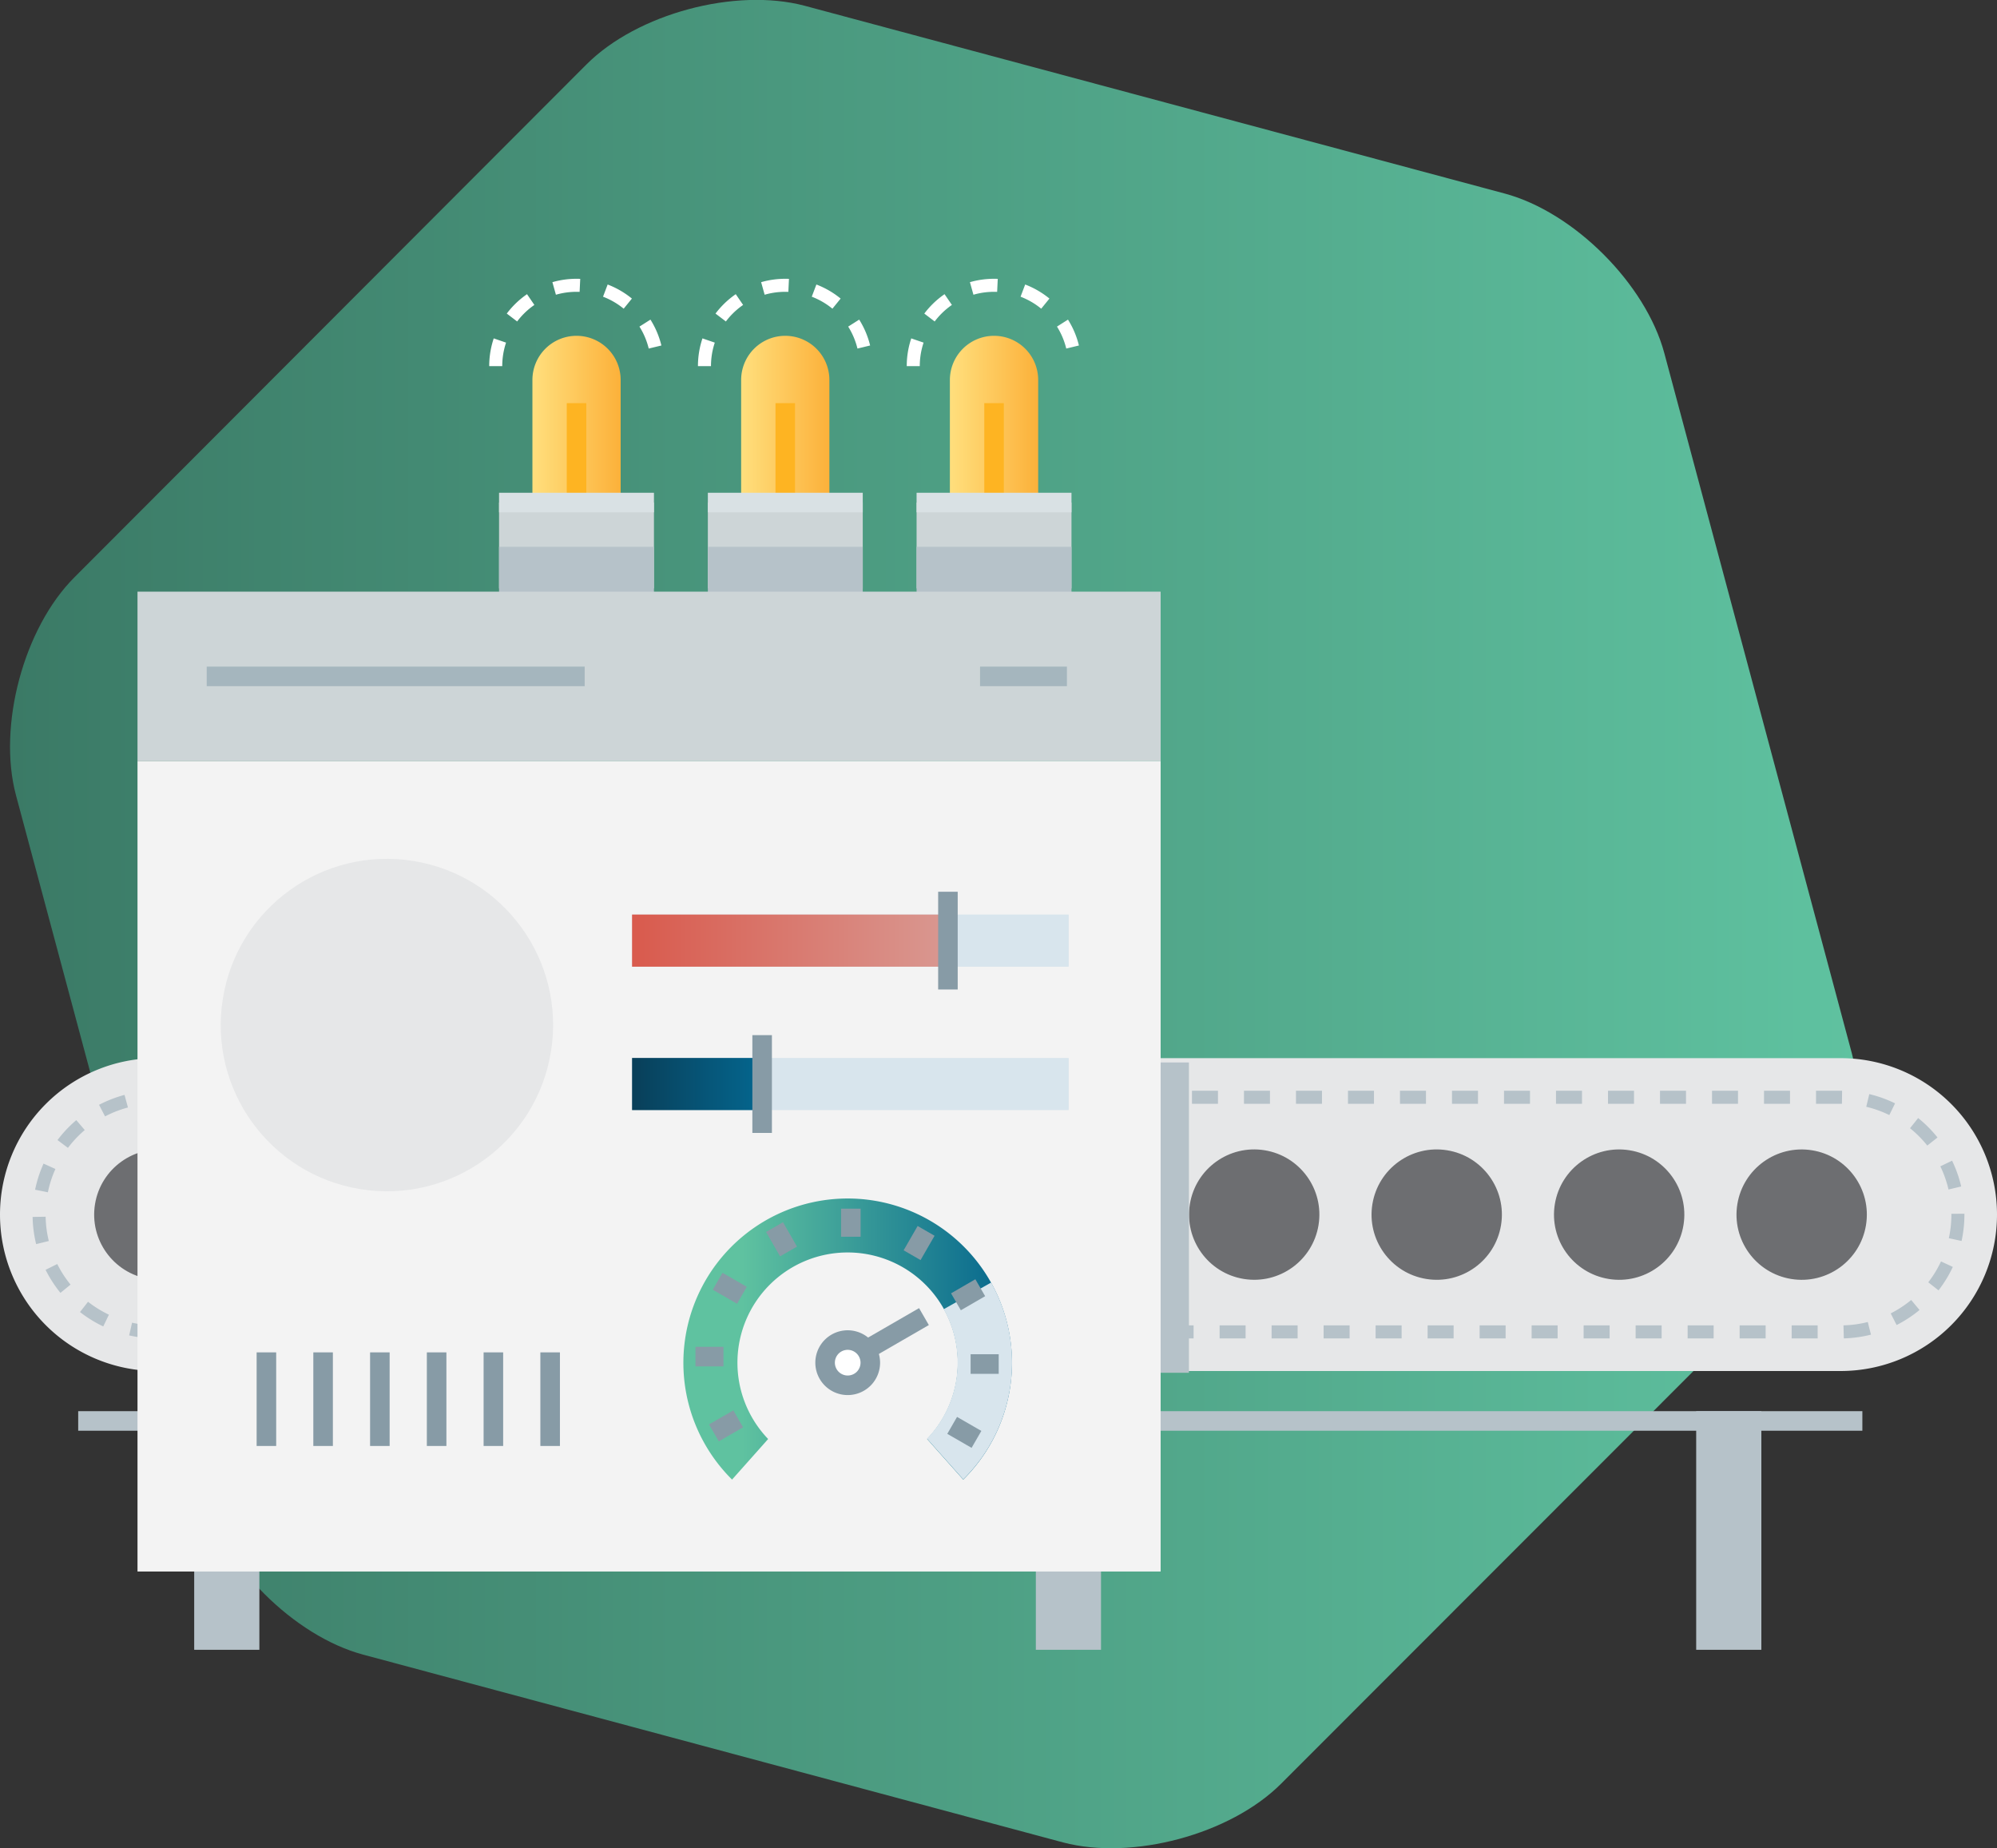 <svg xmlns="http://www.w3.org/2000/svg" xmlns:xlink="http://www.w3.org/1999/xlink" viewBox="0 0 306.44 283.54"><rect x="0" y="0" width="306.44" height="283.54" fill="#333333" stroke="none"/><defs><style>.cls-1{fill:url(#linear-gradient);}.cls-2{fill:#e6e7e8;}.cls-10,.cls-13,.cls-21,.cls-23,.cls-3,.cls-9{fill:none;}.cls-3,.cls-6{stroke:#b6c2c9;}.cls-10,.cls-3{stroke-miterlimit:2;stroke-width:2px;}.cls-3{stroke-dasharray:3.99 3.99;}.cls-4{fill:#6d6e71;}.cls-5,.cls-6{fill:#b6c2c9;}.cls-13,.cls-15,.cls-18,.cls-19,.cls-21,.cls-23,.cls-6,.cls-9{stroke-width:3px;}.cls-7{fill:url(#linear-gradient-2);}.cls-8{fill:#cdd5d7;}.cls-9{stroke:#feb422;}.cls-10{stroke:#fff;stroke-dasharray:4;}.cls-11{fill:url(#linear-gradient-3);}.cls-12{fill:url(#linear-gradient-4);}.cls-13{stroke:#d9e1e4;}.cls-14{fill:#f3f3f3;}.cls-15,.cls-18,.cls-19{fill:#fff;}.cls-15{stroke:#a5b6be;}.cls-16{fill:url(#linear-gradient-5);}.cls-17{fill:#d8e5ed;}.cls-18,.cls-19,.cls-21,.cls-23{stroke:#879ba6;}.cls-18,.cls-21{stroke-linejoin:round;}.cls-20{fill:url(#linear-gradient-6);}.cls-22{fill:url(#linear-gradient-7);}</style><linearGradient id="linear-gradient" x1="1.54" y1="141.77" x2="285.08" y2="141.77" gradientUnits="userSpaceOnUse"><stop offset="0" stop-color="#3b7a66"/><stop offset="1" stop-color="#5fc2a0"/></linearGradient><linearGradient id="linear-gradient-2" x1="81.7" y1="67.51" x2="95.24" y2="67.51" gradientUnits="userSpaceOnUse"><stop offset="0" stop-color="#ffdf7d"/><stop offset="1" stop-color="#fcb13a"/></linearGradient><linearGradient id="linear-gradient-3" x1="113.73" y1="67.51" x2="127.27" y2="67.51" xlink:href="#linear-gradient-2"/><linearGradient id="linear-gradient-4" x1="145.76" y1="67.51" x2="159.31" y2="67.51" xlink:href="#linear-gradient-2"/><linearGradient id="linear-gradient-5" x1="104.86" y1="205.41" x2="155.3" y2="205.41" gradientUnits="userSpaceOnUse"><stop offset="0.18" stop-color="#5fc2a0"/><stop offset="1" stop-color="#04658d"/></linearGradient><linearGradient id="linear-gradient-6" x1="96.99" y1="144.31" x2="145.46" y2="144.31" gradientUnits="userSpaceOnUse"><stop offset="0" stop-color="#d95a4d"/><stop offset="1" stop-color="#d99891"/></linearGradient><linearGradient id="linear-gradient-7" x1="96.99" y1="166.31" x2="116.24" y2="166.31" gradientUnits="userSpaceOnUse"><stop offset="0" stop-color="#093f59"/><stop offset="1" stop-color="#04658d"/></linearGradient></defs><g id="Layer_2" data-name="Layer 2"><g id="Layer_3" data-name="Layer 3"><path class="cls-1" d="M196.58,273.66c-7.78,7.78-22.84,11.81-33.46,9L55.72,253.85C45.1,251,34.08,240,31.23,229.35L2.45,122c-2.84-10.63,1.19-25.69,9-33.46L90,9.88c7.78-7.78,22.83-11.81,33.46-9L230.89,29.69c10.63,2.85,21.65,13.87,24.5,24.49l28.77,107.4c2.85,10.62-1.18,25.68-9,33.46Z"/></g><g id="Layer_4" data-name="Layer 4"><path class="cls-2" d="M306.44,186.34a24,24,0,0,1-24,24H24a24,24,0,0,1-24-24H0a24,24,0,0,1,24-24H282.44a24,24,0,0,1,24,24Z"/><path class="cls-3" d="M24,204.34a18,18,0,0,1,0-36H282.44a18,18,0,0,1,0,36Z"/><circle class="cls-4" cx="24.45" cy="186.34" r="10" transform="translate(-163.4 180.62) rotate(-80.78)"/><circle class="cls-4" cx="52.45" cy="186.34" r="10" transform="translate(-139.88 208.26) rotate(-80.78)"/><circle class="cls-4" cx="80.45" cy="186.34" r="10" transform="translate(-116.37 235.9) rotate(-80.78)"/><path class="cls-4" d="M118.45,186.34a10,10,0,0,1-10,10c-5.52,0-15.45-40.53-10-10,1,5.43,4.48-10,10-10A10,10,0,0,1,118.45,186.34Z"/><circle class="cls-4" cx="136.45" cy="186.34" r="10" transform="translate(-69.34 291.18) rotate(-80.78)"/><circle class="cls-4" cx="164.45" cy="186.34" r="10" transform="translate(-45.82 318.82) rotate(-80.78)"/><circle class="cls-4" cx="192.45" cy="186.34" r="10" transform="translate(-22.31 346.45) rotate(-80.78)"/><circle class="cls-4" cx="220.45" cy="186.34" r="10" transform="translate(1.21 374.09) rotate(-80.78)"/><circle class="cls-4" cx="248.45" cy="186.34" r="10" transform="translate(24.72 401.73) rotate(-80.78)"/><circle class="cls-4" cx="276.45" cy="186.34" r="10" transform="translate(48.24 429.37) rotate(-80.78)"/><rect class="cls-5" x="128.82" y="163" width="53.62" height="47.61"/><line class="cls-6" x1="12" y1="218" x2="285.78" y2="218"/><rect class="cls-6" x="160.45" y="218" width="7" height="33.61"/><rect class="cls-6" x="261.78" y="218" width="7" height="33.61"/><rect class="cls-6" x="31.3" y="218" width="7" height="33.61"/><path class="cls-7" d="M95.24,83.5V58.29a6.77,6.77,0,0,0-6.77-6.77h0a6.77,6.77,0,0,0-6.77,6.77V83.5"/><rect class="cls-8" x="76.58" y="77.1" width="23.77" height="13.17"/><line class="cls-9" x1="88.47" y1="76.32" x2="88.47" y2="61.85"/><path class="cls-10" d="M76.07,56.17a12.4,12.4,0,1,1,24.8,0"/><path class="cls-11" d="M127.27,83.5V58.29a6.77,6.77,0,0,0-6.77-6.77h0a6.77,6.77,0,0,0-6.77,6.77V83.5"/><rect class="cls-8" x="108.62" y="77.1" width="23.77" height="13.17"/><line class="cls-9" x1="120.5" y1="76.32" x2="120.5" y2="61.85"/><path class="cls-10" d="M108.1,56.17a12.4,12.4,0,0,1,24.8,0"/><path class="cls-12" d="M159.31,83.5V58.29a6.77,6.77,0,0,0-6.77-6.77h0a6.78,6.78,0,0,0-6.78,6.77V83.5"/><rect class="cls-8" x="140.65" y="77.1" width="23.77" height="13.17"/><rect class="cls-5" x="76.58" y="83.89" width="23.77" height="7.04"/><rect class="cls-5" x="108.62" y="83.89" width="23.77" height="7.04"/><rect class="cls-5" x="140.65" y="83.89" width="23.77" height="7.04"/><line class="cls-9" x1="152.54" y1="76.32" x2="152.54" y2="61.85"/><path class="cls-10" d="M140.14,56.17a12.4,12.4,0,0,1,24.8,0"/><line class="cls-13" x1="100.35" y1="77.1" x2="76.58" y2="77.1"/><line class="cls-13" x1="132.39" y1="77.1" x2="108.62" y2="77.1"/><line class="cls-13" x1="164.42" y1="77.1" x2="140.65" y2="77.1"/><rect class="cls-8" x="21.1" y="90.77" width="157" height="26"/><rect class="cls-14" x="21.1" y="116.77" width="157" height="124.33"/><line class="cls-15" x1="31.72" y1="103.77" x2="89.72" y2="103.77"/><line class="cls-15" x1="163.72" y1="103.77" x2="150.39" y2="103.77"/><path class="cls-16" d="M112.33,227l4.38-4.92,1.16-1.31a16.91,16.91,0,1,1,24.4,0l1.15,1.3,4.39,4.93a1.59,1.59,0,0,1,.13-.13,25.21,25.21,0,1,0-35.61.12Z"/><path class="cls-17" d="M142.27,220.74l1.15,1.3,4.39,4.93a1.59,1.59,0,0,1,.13-.13,25.15,25.15,0,0,0,4.15-30.07L147,199.63l-2.19,1.23a16.84,16.84,0,0,1-2.58,19.88Z"/><line class="cls-18" x1="130.56" y1="185.43" x2="130.56" y2="189.74"/><line class="cls-18" x1="118.85" y1="188.26" x2="121" y2="192"/><line class="cls-18" x1="110.12" y1="196.57" x2="113.85" y2="198.72"/><line class="cls-18" x1="106.72" y1="208.13" x2="111.02" y2="208.13"/><line class="cls-18" x1="109.55" y1="219.83" x2="113.28" y2="217.68"/><line class="cls-18" x1="149.84" y1="220.83" x2="146.11" y2="218.68"/><line class="cls-18" x1="153.25" y1="209.27" x2="148.94" y2="209.27"/><line class="cls-18" x1="150.42" y1="197.56" x2="146.69" y2="199.72"/><line class="cls-18" x1="141.78" y1="201.99" x2="133.26" y2="206.91"/><line class="cls-18" x1="142.11" y1="188.84" x2="139.96" y2="192.57"/><path class="cls-19" d="M132.54,211.51a3.47,3.47,0,1,1-2.46-5.92,3.48,3.48,0,0,1,3.47,3.47A3.48,3.48,0,0,1,132.54,211.51Z"/><rect class="cls-17" x="96.99" y="140.31" width="67" height="8"/><rect class="cls-20" x="96.99" y="140.31" width="48.47" height="8"/><line class="cls-21" x1="145.46" y1="136.81" x2="145.46" y2="151.81"/><rect class="cls-17" x="96.99" y="162.31" width="67" height="8"/><rect class="cls-22" x="96.99" y="162.31" width="19.25" height="8"/><line class="cls-21" x1="116.95" y1="158.81" x2="116.95" y2="173.81"/><circle class="cls-2" cx="59.38" cy="157.26" r="25.5" transform="translate(-105.37 190.68) rotate(-80.78)"/><line class="cls-23" x1="84.42" y1="207.48" x2="84.42" y2="221.84"/><line class="cls-23" x1="75.71" y1="207.48" x2="75.71" y2="221.84"/><line class="cls-23" x1="67" y1="207.48" x2="67" y2="221.84"/><line class="cls-23" x1="58.29" y1="207.48" x2="58.29" y2="221.84"/><line class="cls-23" x1="49.58" y1="207.48" x2="49.58" y2="221.84"/><line class="cls-23" x1="40.88" y1="207.48" x2="40.88" y2="221.84"/></g></g></svg>